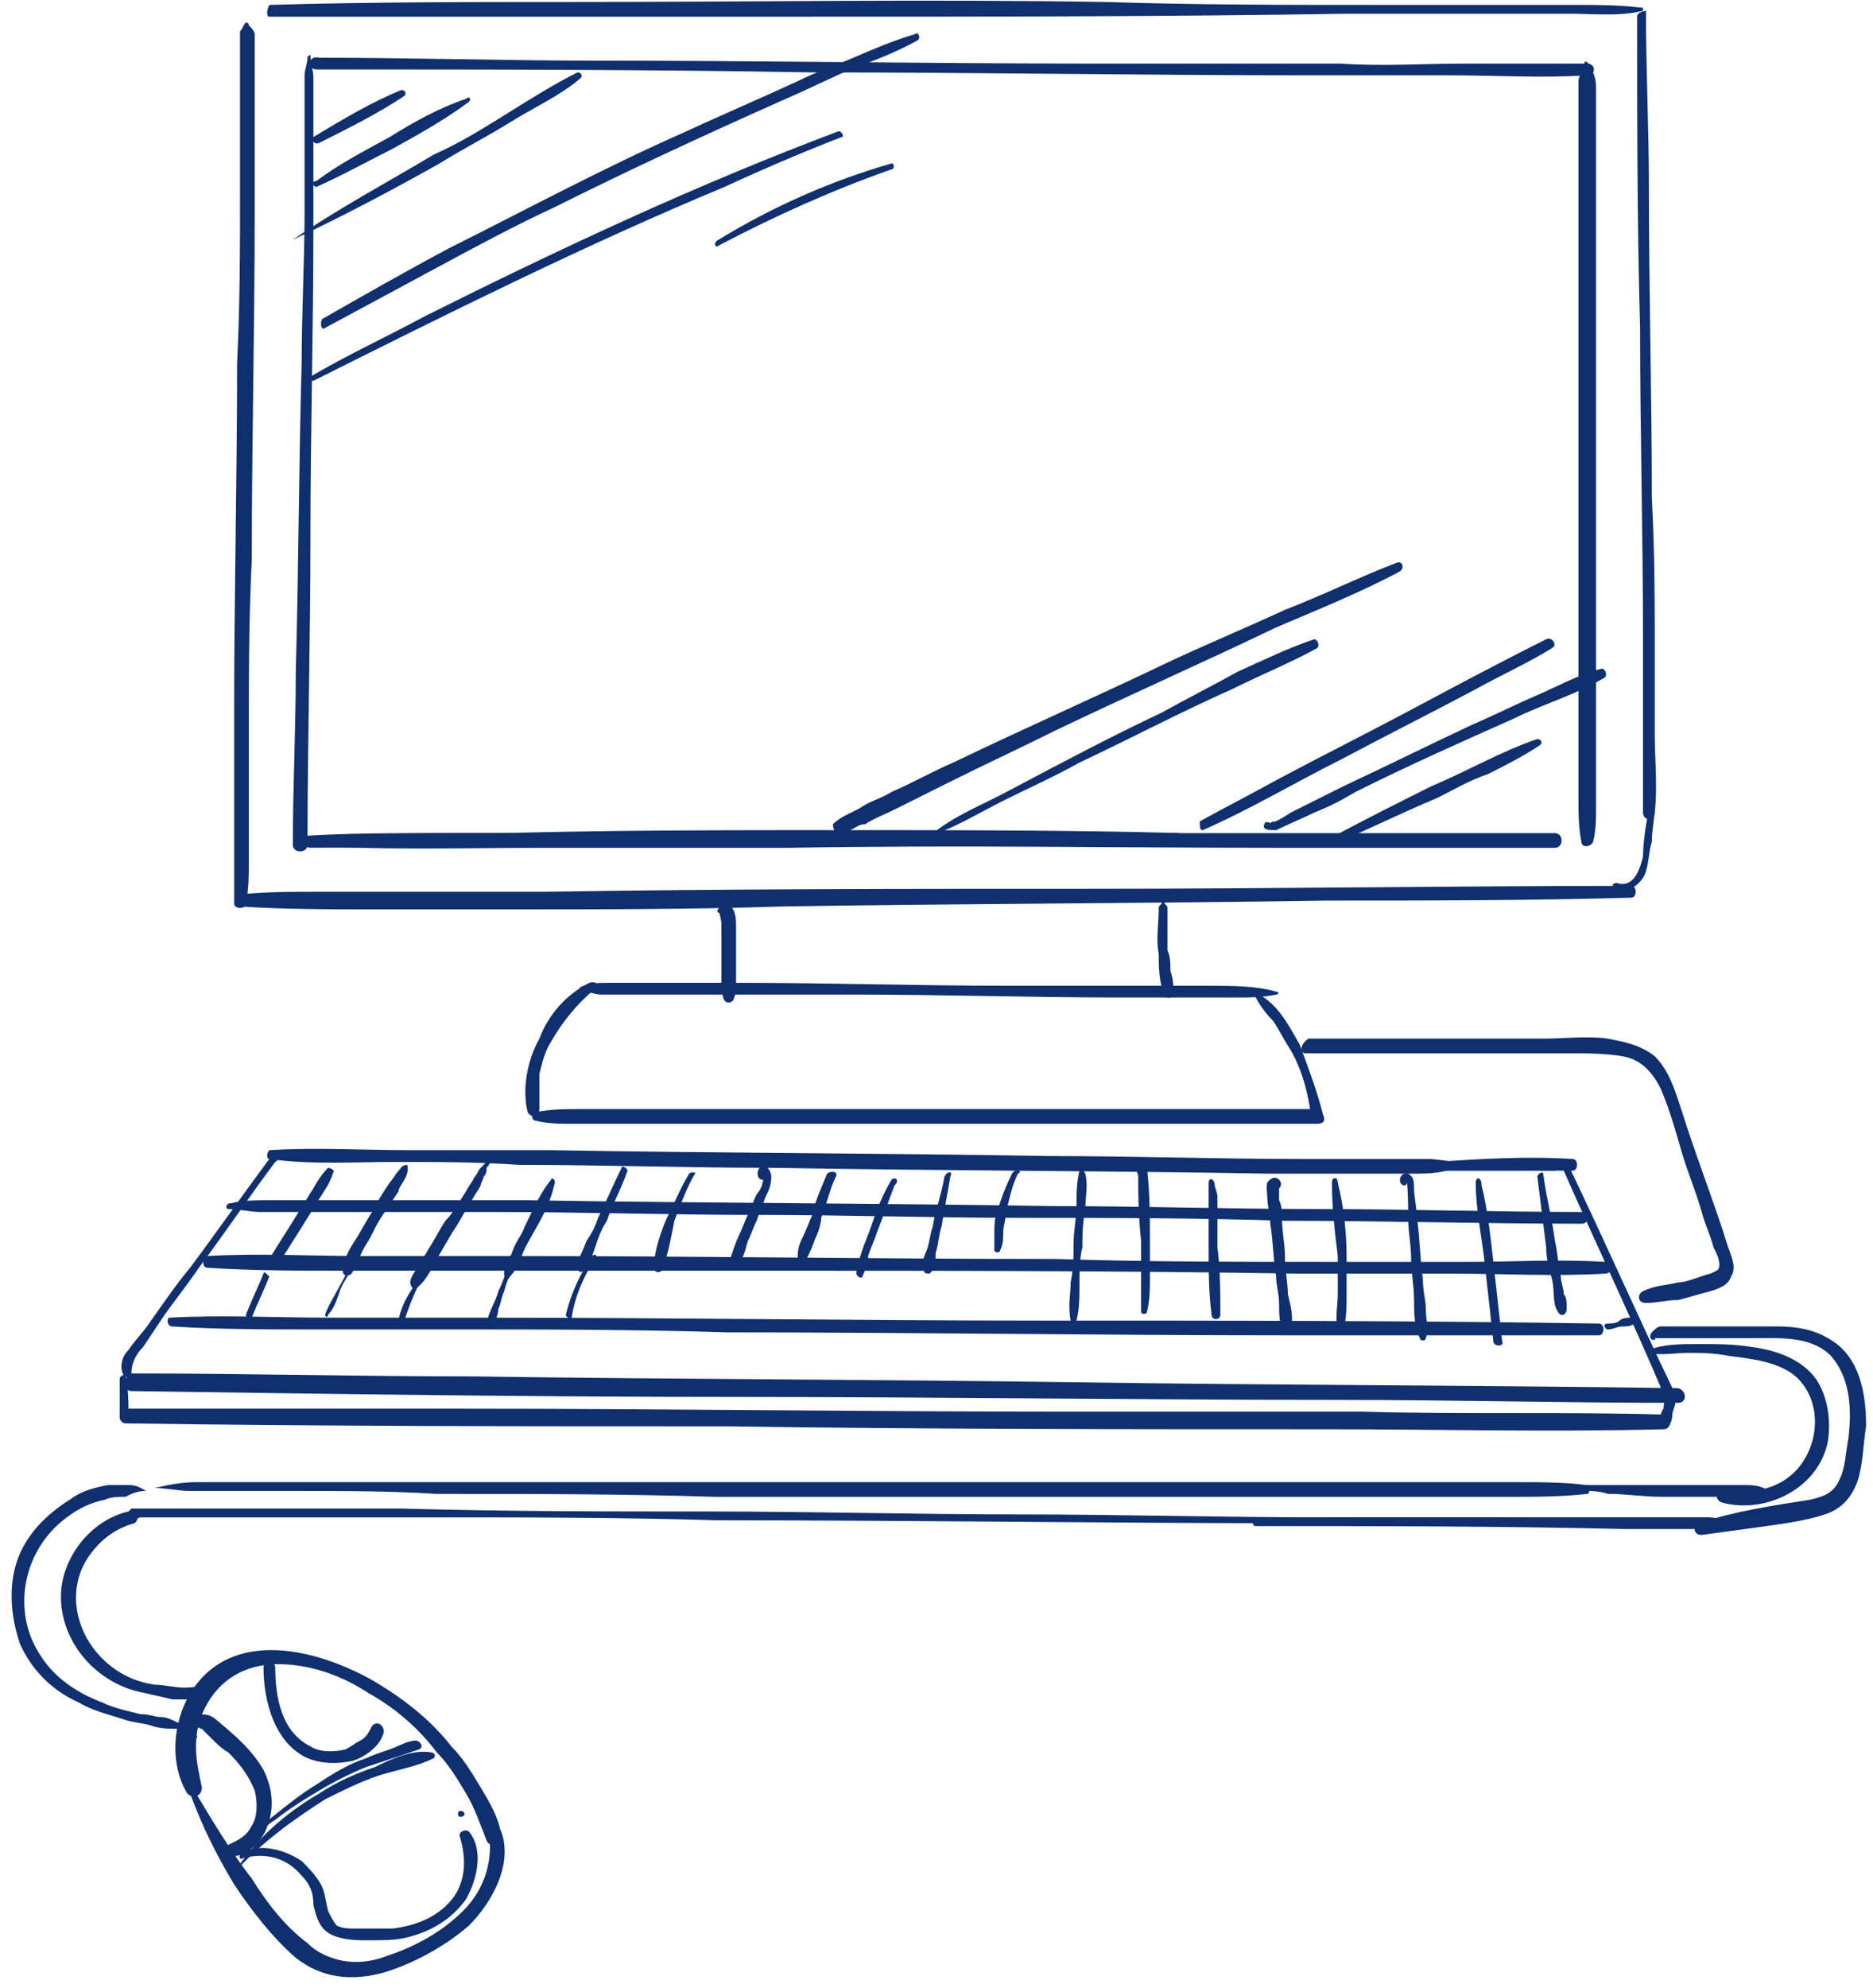 <svg width="132" height="140" viewBox="0 0 132 140" fill="none" xmlns="http://www.w3.org/2000/svg">
<path d="M18.983 81.635C21.879 82.049 24.981 81.842 27.878 81.842C30.773 81.842 33.669 81.842 36.566 82.049C42.564 82.049 48.356 82.255 54.355 82.255C66.146 82.462 77.73 82.462 89.521 82.669C92.831 82.669 96.141 82.669 99.451 82.669C100.278 82.669 101.105 82.669 101.933 82.462C102.76 82.462 103.588 82.462 104.415 82.462C106.07 82.462 107.725 82.462 109.587 82.462C109.793 82.462 109.793 82.049 109.587 82.049C108.139 82.049 106.691 81.842 105.036 81.842C104.415 81.842 103.588 81.842 102.967 81.842C102.14 81.842 101.312 81.635 100.692 81.635C99.244 81.635 97.796 81.635 96.348 81.635C94.9 81.635 93.452 81.635 91.797 81.635C85.798 81.635 80.006 81.428 74.007 81.428C62.216 81.221 50.632 81.221 38.841 81.014C35.531 81.014 32.221 81.014 28.912 81.014C25.602 81.014 22.292 80.807 18.983 81.014C18.776 81.221 18.776 81.635 18.983 81.635Z" fill="#0F2F6E"/>
<path d="M101.106 82.255C104.416 82.255 107.725 82.462 110.828 82.462C111.242 82.462 111.242 81.634 110.828 81.634C107.519 81.427 104.209 81.634 101.106 81.841C100.692 81.841 100.692 82.255 101.106 82.255Z" fill="#0F2F6E"/>
<path d="M18.984 81.635C17.123 84.117 15.261 86.806 13.399 89.289C12.365 90.53 11.537 91.771 10.503 93.219C10.089 93.84 9.469 94.46 9.055 95.081C8.641 95.495 8.435 96.115 8.641 96.736C8.848 97.149 9.469 97.149 9.262 96.736C9.262 95.908 9.676 95.288 10.089 94.874C10.503 94.253 10.917 93.633 11.331 93.012C12.158 91.771 13.192 90.53 14.02 89.289C15.882 86.806 17.536 84.324 19.398 81.842C19.812 81.635 19.398 81.221 18.984 81.635Z" fill="#0F2F6E"/>
<path d="M110.209 82.466C112.484 87.637 114.966 92.809 117.242 98.187C117.449 98.601 118.276 98.187 117.862 97.773C115.38 92.602 113.105 87.43 110.622 82.259C110.622 81.845 110.002 82.052 110.209 82.466Z" fill="#0F2F6E"/>
<path d="M9.261 97.981C23.534 98.188 37.6 98.395 51.873 98.395C65.94 98.395 80.213 98.602 94.279 98.602C102.347 98.602 110.208 98.809 118.275 98.809C118.896 98.809 118.896 97.981 118.275 97.775C104.002 97.568 89.935 97.568 75.662 97.361C61.596 97.154 47.323 97.154 33.256 96.947C25.189 96.947 17.328 96.74 9.261 96.74C8.64 96.947 8.64 97.981 9.261 97.981Z" fill="#0F2F6E"/>
<path d="M8.434 97.154C8.434 97.981 8.434 99.016 8.434 99.843C8.434 100.05 8.641 100.257 8.848 100.257C22.914 100.464 36.98 100.464 51.254 100.464C65.32 100.671 79.386 100.671 93.453 100.671C101.314 100.671 109.381 100.877 117.242 100.671C117.862 100.671 117.862 99.636 117.242 99.636C110.208 99.43 102.968 99.636 95.935 99.43C88.902 99.43 81.869 99.43 74.836 99.43C60.769 99.43 46.703 99.223 32.43 99.223C24.569 99.223 16.502 99.223 8.641 99.223C8.848 99.43 8.848 99.43 9.055 99.636C9.055 98.809 9.055 97.775 8.848 96.947C9.262 96.74 8.434 96.74 8.434 97.154Z" fill="#0F2F6E"/>
<path d="M117.861 98.185C117.861 98.185 117.861 98.391 117.861 98.185C117.654 98.391 117.448 98.598 117.448 98.598C117.241 98.805 117.241 99.012 117.241 99.219C117.034 99.426 116.827 100.253 117.241 100.46C117.654 100.667 117.861 100.046 117.861 99.633C117.861 99.426 118.068 99.012 118.068 98.805C118.068 98.598 118.068 98.391 118.068 98.391C118.068 98.185 118.068 98.185 118.068 98.185C118.068 98.185 117.861 98.185 117.861 98.185Z" fill="#0F2F6E"/>
<path d="M16.087 85.159C16.915 85.159 17.535 85.366 18.363 85.366C19.19 85.366 20.017 85.366 20.845 85.366C22.5 85.366 23.948 85.366 25.603 85.366C28.706 85.366 31.808 85.366 34.704 85.366C40.91 85.366 47.116 85.573 53.322 85.573C59.527 85.573 65.733 85.78 71.939 85.78C78.145 85.78 84.35 85.78 90.556 85.987C97.589 85.987 104.416 86.194 111.449 86.194C112.069 86.194 112.069 85.366 111.449 85.366C105.243 85.366 99.037 85.159 92.832 85.159C86.626 85.159 80.42 84.952 74.214 84.952C61.803 84.746 49.598 84.746 37.187 84.539C33.67 84.539 30.36 84.539 26.844 84.539C25.189 84.539 23.327 84.539 21.672 84.539C20.845 84.539 19.811 84.539 18.983 84.539C18.156 84.539 17.122 84.539 16.294 84.746C15.88 84.746 15.88 85.159 16.087 85.159Z" fill="#0F2F6E"/>
<path d="M14.638 89.296C17.741 89.503 21.051 89.503 24.36 89.503C27.67 89.503 30.773 89.503 34.083 89.503C40.495 89.503 46.908 89.503 53.321 89.503C66.146 89.503 78.764 89.503 91.589 89.71C95.106 89.71 98.829 89.71 102.346 89.71C105.863 89.71 109.586 89.917 113.103 89.71C113.723 89.71 113.723 88.882 113.103 88.882C109.793 88.676 106.69 88.882 103.38 88.882C100.071 88.882 96.968 88.882 93.658 88.882C87.245 88.882 80.833 88.882 74.42 88.676C61.595 88.676 48.977 88.469 36.151 88.469C32.635 88.469 28.911 88.469 25.395 88.469C21.878 88.469 18.155 88.262 14.638 88.469C14.224 88.676 14.224 89.296 14.638 89.296Z" fill="#0F2F6E"/>
<path d="M23.12 82.256C22.706 82.67 22.293 83.29 22.086 83.704C21.672 84.325 21.465 84.739 21.051 85.359C20.431 86.393 19.603 87.635 18.983 88.669C18.776 89.083 19.396 89.496 19.603 89.083C20.224 88.048 21.051 86.807 21.672 85.773C22.086 85.152 22.293 84.739 22.706 84.118C23.12 83.497 23.327 83.084 23.534 82.463C23.327 82.256 23.12 82.256 23.12 82.256Z" fill="#0F2F6E"/>
<path d="M28.706 82.054C28.293 82.054 28.293 82.26 28.086 82.467C27.879 82.674 27.672 83.088 27.465 83.295C27.052 83.915 26.638 84.536 26.224 85.363C25.81 85.984 25.397 86.811 24.983 87.432C24.569 88.052 24.155 88.88 24.155 89.501C24.155 89.914 24.569 89.914 24.776 89.707C25.19 89.087 25.397 88.259 25.81 87.639C26.224 87.018 26.431 86.398 26.845 85.777C27.258 85.156 27.672 84.536 28.086 83.915C28.086 83.502 28.913 82.881 28.706 82.054C28.706 82.26 28.706 82.054 28.706 82.054Z" fill="#0F2F6E"/>
<path d="M34.291 81.843C34.084 82.049 34.084 82.049 33.877 82.256C33.67 82.463 33.67 82.67 33.464 82.877C33.257 83.29 33.05 83.497 32.843 83.911C32.429 84.532 32.016 85.359 31.395 85.98C30.981 86.6 30.568 87.428 30.154 88.048C29.947 88.462 29.74 88.669 29.533 89.082C29.326 89.496 28.913 89.91 28.913 90.324C28.913 90.531 29.12 90.944 29.326 90.737C29.947 90.324 30.361 89.496 30.774 88.669C31.188 88.048 31.602 87.221 32.016 86.6C32.429 85.98 32.843 85.152 33.257 84.532C33.464 84.118 33.67 83.911 33.877 83.497C33.877 83.29 34.084 83.084 34.084 82.877C34.291 82.67 34.291 82.463 34.291 82.256C34.705 81.843 34.498 81.636 34.291 81.843Z" fill="#0F2F6E"/>
<path d="M38.841 83.084C38.013 84.118 37.6 85.153 36.979 86.394C36.772 87.014 36.359 87.428 36.152 88.049C35.945 88.669 35.531 89.083 35.531 89.704C35.531 89.91 35.738 90.324 35.945 89.91C36.359 89.497 36.565 88.876 36.772 88.462C36.979 87.842 37.393 87.221 37.6 86.808C38.22 85.773 38.841 84.532 39.048 83.498C39.255 83.084 38.841 82.877 38.841 83.084Z" fill="#0F2F6E"/>
<path d="M43.806 82.261C43.185 83.502 42.771 84.537 42.151 85.778C41.944 86.398 41.737 86.812 41.323 87.433C41.116 88.053 40.703 88.674 40.703 89.294C40.703 89.501 40.91 89.708 41.116 89.501C41.53 89.087 41.737 88.467 41.944 87.846C42.151 87.226 42.358 86.605 42.771 85.985C43.185 84.743 43.806 83.709 44.219 82.468C44.219 82.261 43.806 82.054 43.806 82.261Z" fill="#0F2F6E"/>
<path d="M48.563 82.671C47.943 83.706 47.529 84.74 46.909 85.981C46.495 87.016 46.081 88.257 46.081 89.291C46.081 89.705 46.702 89.705 46.702 89.291C47.115 88.257 47.322 87.016 47.529 85.981C47.943 84.947 48.357 83.706 48.977 82.671C49.184 82.671 48.77 82.465 48.563 82.671Z" fill="#0F2F6E"/>
<path d="M53.735 82.881C53.942 82.881 53.735 83.295 53.735 83.295C53.735 83.502 53.528 83.915 53.321 84.122C53.114 84.536 52.908 85.157 52.701 85.57C52.494 85.984 52.287 86.605 52.08 87.018C51.873 87.432 51.666 88.053 51.46 88.673C51.46 88.88 51.873 89.087 52.08 88.88C52.494 88.466 52.494 88.053 52.701 87.432C52.908 87.018 53.114 86.398 53.321 85.984C53.528 85.364 53.735 84.95 53.942 84.329C54.149 83.915 54.356 83.502 54.356 82.881C54.356 82.468 53.942 81.847 53.528 82.261C53.321 82.467 53.321 83.088 53.735 83.088C53.942 83.295 54.149 82.881 53.735 82.881Z" fill="#0F2F6E"/>
<path d="M58.286 82.675C57.872 83.709 57.458 84.537 57.251 85.571C57.044 85.985 56.838 86.605 56.631 87.019C56.424 87.433 56.217 87.846 56.217 88.467C56.217 88.881 56.631 88.881 56.838 88.674C57.044 88.26 57.251 87.846 57.458 87.226C57.665 86.812 57.872 86.191 57.872 85.778C58.286 84.743 58.492 83.709 58.906 82.882C59.113 82.468 58.492 82.468 58.286 82.675Z" fill="#0F2F6E"/>
<path d="M62.838 83.084C62.218 84.118 61.804 85.153 61.39 86.394C61.183 87.014 60.976 87.428 60.77 88.049C60.563 88.669 60.356 89.29 60.356 89.704C60.356 89.91 60.77 90.117 60.77 89.91C60.976 89.497 61.183 88.876 61.183 88.463C61.39 87.842 61.597 87.428 61.804 86.808C62.218 85.773 62.631 84.532 63.045 83.498C63.459 83.084 63.045 82.877 62.838 83.084Z" fill="#0F2F6E"/>
<path d="M66.561 82.879C66.354 84.12 65.94 85.154 65.733 86.395C65.527 87.016 65.527 87.43 65.32 88.05C65.113 88.464 64.906 89.085 65.113 89.498C65.113 89.705 65.32 89.705 65.527 89.705C65.94 89.291 65.94 88.878 65.94 88.257C66.147 87.636 66.147 87.016 66.354 86.395C66.561 85.154 66.768 84.12 66.975 82.879C67.181 82.465 66.768 82.465 66.561 82.879Z" fill="#0F2F6E"/>
<path d="M71.319 82.676C70.905 83.504 70.491 84.538 70.284 85.365C70.078 85.779 70.078 86.4 70.078 86.813C70.078 87.227 70.078 87.641 70.078 88.055C70.078 88.261 70.491 88.261 70.491 88.055C70.698 87.641 70.698 87.227 70.698 86.813C70.698 86.4 70.905 85.779 70.905 85.365C71.112 84.538 71.319 83.504 71.732 82.676C72.146 82.469 71.525 82.263 71.319 82.676Z" fill="#0F2F6E"/>
<path d="M12.158 93.432C15.467 93.639 18.777 93.639 22.087 93.639C25.397 93.639 28.5 93.639 31.809 93.639C38.222 93.639 44.841 93.639 51.254 93.846C64.286 93.846 77.525 94.053 90.557 94.053C98.004 94.053 105.451 94.053 112.691 94.053C113.105 94.053 113.105 93.225 112.691 93.225C99.659 93.018 86.42 93.018 73.388 93.018C60.356 93.018 47.117 92.811 34.085 92.811C30.361 92.811 26.845 92.811 23.121 92.811C19.398 92.811 15.674 92.605 11.951 92.811C11.744 92.811 11.744 93.432 12.158 93.432Z" fill="#0F2F6E"/>
<path d="M76.075 82.463C75.868 83.29 75.868 84.117 75.868 84.945C75.868 85.772 75.661 86.6 75.661 87.634C75.661 88.461 75.661 89.289 75.454 90.323C75.454 91.151 75.248 91.978 75.454 93.012C75.454 93.219 75.868 93.426 75.868 93.012C76.075 92.185 76.075 91.358 76.075 90.53C76.075 89.703 76.075 88.668 76.282 87.841C76.282 87.013 76.282 86.186 76.489 85.152C76.489 84.324 76.696 83.497 76.489 82.669C76.282 82.256 76.075 82.256 76.075 82.463Z" fill="#0F2F6E"/>
<path d="M80.834 83.083C80.627 82.876 80.627 82.669 80.834 82.462C80.627 82.462 80.421 82.256 80.214 82.256C80.214 83.91 80.214 85.565 80.421 87.427C80.421 88.254 80.421 89.082 80.421 89.909C80.421 90.737 80.421 91.564 80.421 92.392C80.421 92.599 80.834 92.599 80.834 92.392C81.041 91.564 81.041 90.737 81.041 89.909C81.041 89.082 81.041 88.254 81.041 87.427C81.041 85.772 81.041 84.117 80.834 82.256C80.834 81.842 80.421 81.842 80.214 82.049C80.007 82.462 80.214 83.083 80.627 83.29C80.834 83.497 80.834 83.29 80.834 83.083Z" fill="#0F2F6E"/>
<path d="M85.178 83.292C85.178 83.706 85.178 84.12 85.178 84.534C85.178 84.947 85.178 85.361 85.178 85.568C85.178 86.395 85.178 87.223 85.178 87.843C85.178 89.498 85.178 90.946 85.385 92.601C85.385 93.015 86.005 93.015 86.005 92.601C86.005 90.946 86.005 89.498 85.798 87.843C85.798 87.016 85.798 86.188 85.798 85.568C85.798 85.154 85.798 84.74 85.798 84.327C85.798 83.913 85.591 83.706 85.591 83.292C85.385 82.879 85.178 83.085 85.178 83.292Z" fill="#0F2F6E"/>
<path d="M90.143 83.711C90.556 83.297 89.936 82.676 89.522 83.09C89.108 83.297 89.315 83.918 89.315 84.331C89.315 84.952 89.522 85.572 89.522 86.193C89.729 87.434 89.729 88.675 89.936 89.916C89.936 90.537 90.143 91.157 90.143 91.778C90.143 92.399 90.143 93.019 90.349 93.64C90.556 93.847 90.763 93.847 90.97 93.64C91.177 92.812 90.97 91.985 90.763 91.157C90.763 90.33 90.556 89.503 90.556 88.468C90.556 87.641 90.349 86.814 90.349 85.779C90.349 85.365 90.349 84.952 90.143 84.538C90.143 84.331 90.143 84.124 90.143 83.918C90.143 83.918 90.143 83.297 89.936 83.297C89.522 83.504 89.936 83.918 90.143 83.711Z" fill="#0F2F6E"/>
<path d="M93.867 83.293C93.867 84.948 94.073 86.81 94.28 88.465C94.28 89.292 94.28 90.12 94.28 91.154C94.28 91.981 94.073 92.809 94.28 93.636C94.28 93.843 94.694 93.843 94.694 93.636C94.901 92.809 94.901 91.981 94.901 91.154C94.901 90.326 94.901 89.292 94.901 88.465C94.901 86.81 94.694 84.948 94.28 83.293C94.28 82.88 93.867 82.88 93.867 83.293Z" fill="#0F2F6E"/>
<path d="M99.037 82.884C99.243 82.884 99.243 85.367 99.243 85.78C99.243 86.815 99.45 87.642 99.45 88.676C99.45 89.711 99.657 90.538 99.657 91.572C99.657 92.4 99.657 93.434 100.071 94.262C100.071 94.468 100.485 94.468 100.485 94.262C100.691 93.641 100.485 92.814 100.485 92.193C100.485 91.572 100.278 90.952 100.278 90.124C100.071 88.676 100.071 87.228 99.864 85.78C99.864 85.16 99.657 84.332 99.657 83.712C99.657 83.298 99.657 82.884 99.243 82.677C98.623 82.471 98.416 83.505 99.037 83.505C99.243 83.298 99.243 82.884 99.037 82.884Z" fill="#0F2F6E"/>
<path d="M104.002 83.292C104.002 85.153 104.416 87.015 104.623 88.877C104.83 90.739 105.037 92.6 105.244 94.462C105.244 94.876 106.071 94.876 105.864 94.462C105.657 92.6 105.45 90.739 105.244 88.877C105.037 87.015 104.83 85.153 104.416 83.499C104.416 82.878 104.002 82.878 104.002 83.292Z" fill="#0F2F6E"/>
<path d="M108.346 82.882C108.552 84.537 108.759 86.192 108.966 87.846C108.966 88.674 109.173 89.294 109.38 90.122C109.587 90.949 109.38 91.777 109.794 92.397C110 92.811 110.414 92.604 110.414 92.19C110.414 91.777 110.414 91.363 110.207 91.156C110.207 90.742 110 90.329 110 89.915C109.794 89.088 109.794 88.26 109.587 87.433C109.38 85.778 108.966 84.33 108.759 82.675C108.759 82.468 108.346 82.675 108.346 82.882Z" fill="#0F2F6E"/>
<path d="M18.569 89.705C18.155 90.739 17.741 91.567 17.328 92.601C17.328 92.808 17.534 93.015 17.741 92.808C18.155 91.773 18.569 90.946 18.982 89.912C18.776 89.705 18.569 89.498 18.569 89.705Z" fill="#0F2F6E"/>
<path d="M24.568 89.287C24.361 89.907 23.947 90.528 23.741 90.941C23.534 91.355 23.12 91.976 22.913 92.596C22.913 92.803 23.12 92.803 23.12 92.596C23.534 92.183 23.741 91.562 23.947 90.941C24.154 90.321 24.568 89.907 24.775 89.287C24.982 89.287 24.775 89.08 24.568 89.287Z" fill="#0F2F6E"/>
<path d="M29.946 89.701C29.119 90.528 28.291 91.769 28.084 93.01C28.084 93.217 28.291 93.217 28.498 93.01C28.912 91.769 29.326 90.735 29.946 89.701C30.36 89.701 30.153 89.494 29.946 89.701Z" fill="#0F2F6E"/>
<path d="M36.153 88.469C35.739 89.296 35.532 90.123 35.119 90.951C34.912 91.778 34.291 92.606 34.291 93.433C34.291 93.64 34.498 93.64 34.705 93.433C34.912 93.019 35.119 92.606 35.119 92.192C35.326 91.778 35.326 91.365 35.532 90.951C35.739 90.123 36.153 89.296 36.36 88.469C36.567 88.469 36.153 88.262 36.153 88.469Z" fill="#0F2F6E"/>
<path d="M41.739 88.462C40.911 89.703 40.291 90.945 39.877 92.599C39.877 92.806 40.291 93.013 40.291 92.806C40.498 91.358 41.118 89.91 41.946 88.669C42.152 88.462 41.946 88.255 41.739 88.462Z" fill="#0F2F6E"/>
<path d="M113.312 93.639C113.725 93.639 113.932 93.432 114.346 93.432C114.553 93.432 114.966 93.432 115.173 93.225C115.38 93.018 115.173 92.811 114.966 92.811C114.76 92.811 114.346 92.811 114.139 93.018C113.932 93.225 113.518 93.225 113.312 93.225C112.898 93.225 113.105 93.639 113.312 93.639Z" fill="#0F2F6E"/>
<path d="M92.004 74.191C98.21 74.191 104.415 74.191 110.621 74.191C111.862 74.191 113.103 74.191 114.344 74.398C115.586 74.605 116.413 75.432 117.034 76.673C117.654 78.121 118.068 79.569 118.482 81.017C118.895 82.465 119.516 83.913 119.93 85.361C120.136 86.189 120.55 87.016 120.757 87.844C120.964 88.257 121.171 88.671 121.171 89.085C121.171 89.499 120.964 89.499 120.55 89.705C119.723 89.912 118.895 90.326 118.275 90.326C117.447 90.533 116.62 90.533 115.792 90.947C115.379 91.153 115.379 91.774 115.999 91.774C116.827 91.774 117.447 91.567 118.275 91.567C119.102 91.36 119.723 91.153 120.55 90.947C121.171 90.74 121.791 90.533 121.998 89.912C122.412 89.292 121.998 88.464 121.791 87.844C120.757 84.534 119.516 81.431 118.482 78.121C118.068 76.88 117.654 75.432 116.62 74.398C115.586 73.57 114.344 73.364 113.31 73.157C111.862 72.95 110.207 73.157 108.759 73.157C107.104 73.157 105.45 73.157 103.588 73.157C99.864 73.157 95.934 73.157 92.211 73.157C91.59 73.57 91.59 74.191 92.004 74.191Z" fill="#0F2F6E"/>
<path d="M14.226 125.904C14.019 124.87 13.812 124.042 13.812 123.008C13.812 121.974 14.019 121.146 14.433 120.319C15.467 118.25 17.329 117.216 19.604 117.216C21.88 117.216 24.155 118.043 26.017 119.284C27.879 120.319 29.534 121.767 30.775 123.422C31.602 124.249 32.223 125.283 32.843 126.318C33.464 127.352 33.878 128.593 34.291 129.627C34.498 130.248 35.532 129.834 35.326 129.214C35.119 127.972 34.498 126.938 33.878 125.904C33.257 124.87 32.636 123.835 31.809 123.008C30.361 121.146 28.499 119.698 26.431 118.457C22.5 116.182 16.295 114.527 13.399 119.284C12.158 121.353 11.951 124.249 13.192 126.318C13.605 126.731 14.226 126.524 14.226 125.904Z" fill="#0F2F6E"/>
<path d="M13.398 126.318C14.226 128.594 15.26 130.662 16.501 132.731C17.742 134.593 19.19 136.454 20.845 137.902C22.707 139.35 24.776 139.557 27.051 138.937C29.119 138.316 31.395 137.075 33.05 135.627C34.705 133.972 36.153 131.283 35.325 129.008C35.118 128.594 34.498 128.594 34.498 129.214C34.705 131.283 34.084 133.145 32.636 134.593C31.188 136.041 29.326 137.075 27.465 137.696C26.43 138.109 25.396 138.316 24.155 138.109C23.121 137.902 22.293 137.489 21.673 136.868C20.018 135.627 18.777 133.972 17.742 132.317C16.294 130.456 15.053 128.387 13.812 126.318C13.605 126.111 13.398 126.111 13.398 126.318Z" fill="#0F2F6E"/>
<path d="M13.812 122.185C13.812 122.185 13.812 121.978 13.812 121.771C14.019 121.564 14.019 121.771 14.225 121.771C14.432 121.978 14.639 122.185 14.846 122.392C15.26 122.806 15.674 123.219 16.087 123.426C16.915 124.254 17.535 125.081 17.949 126.115C18.156 126.943 18.156 127.977 17.742 128.598C17.328 129.425 16.708 129.632 15.88 130.046C15.674 130.252 15.467 130.666 15.88 130.666C17.122 131.08 18.363 129.839 18.776 128.804C19.397 127.356 19.19 125.908 18.57 124.667C17.742 123.219 16.501 122.185 15.26 121.151C14.846 120.737 14.019 120.53 13.605 121.151C13.398 121.564 13.398 121.978 13.812 122.185C14.019 122.392 13.812 122.599 13.812 122.185Z" fill="#0F2F6E"/>
<path d="M18.57 117.424C18.57 119.906 19.397 122.803 21.673 123.837C22.707 124.251 23.741 124.25 24.776 124.044C25.603 123.837 26.844 123.009 27.051 121.975C27.051 121.561 26.637 121.148 26.224 121.561C26.017 121.975 25.81 122.389 25.396 122.596C24.983 122.802 24.776 123.009 24.362 123.216C23.535 123.423 22.5 123.423 21.88 123.009C19.811 121.975 19.397 119.493 19.397 117.424C19.397 117.01 18.57 117.01 18.57 117.424Z" fill="#0F2F6E"/>
<path d="M17.122 130.874C18.777 130.46 20.225 130.874 21.259 132.115C21.88 132.736 22.087 133.356 22.087 134.184C22.293 135.011 22.5 135.838 23.328 136.252C24.155 136.666 25.189 136.666 26.017 136.666C26.844 136.666 27.878 136.666 28.706 136.459C30.361 136.045 31.809 135.218 32.843 133.77C33.67 132.322 34.084 130.253 33.05 129.012C32.843 128.805 32.222 129.012 32.429 129.426C32.843 130.874 32.843 132.322 32.016 133.563C30.981 135.011 29.326 135.632 27.672 135.838C26.844 135.838 26.017 135.838 24.983 135.838C24.569 135.838 24.155 135.838 23.741 135.632C23.535 135.425 23.328 135.011 23.121 134.597C22.914 133.77 22.914 133.149 22.5 132.529C22.087 131.908 21.673 131.494 21.259 131.081C20.018 130.253 18.363 129.839 17.122 130.46C16.708 130.667 16.915 131.081 17.122 130.874Z" fill="#0F2F6E"/>
<path d="M16.501 130.459C17.535 129.838 18.363 128.804 19.397 128.184C20.431 127.356 21.465 126.736 22.5 126.115C23.534 125.494 24.775 124.874 25.809 124.46C26.43 124.253 27.05 124.046 27.671 123.84C28.292 123.633 28.912 123.426 29.533 123.219C29.947 123.012 29.533 122.598 29.326 122.598C28.705 122.598 28.085 123.012 27.464 123.219C26.844 123.426 26.223 123.633 25.809 123.84C24.568 124.253 23.534 124.874 22.293 125.701C21.259 126.322 20.224 127.149 19.19 127.977C18.156 128.804 17.121 129.632 16.501 130.666C16.087 130.459 16.294 130.666 16.501 130.459Z" fill="#0F2F6E"/>
<path d="M16.501 131.907C18.362 129.839 20.638 128.184 22.913 126.736C24.154 126.115 25.396 125.495 26.637 125.081C27.878 124.667 29.326 124.46 30.567 123.84C30.774 123.633 30.567 123.426 30.36 123.426C29.119 123.219 27.671 123.84 26.43 124.46C25.189 124.874 23.741 125.495 22.5 126.322C20.017 127.77 17.949 129.632 16.501 131.907C16.294 132.114 16.087 131.907 16.501 131.907Z" fill="#0F2F6E"/>
<path d="M32.429 127.971C32.842 127.971 32.842 127.557 32.429 127.557C32.222 127.557 32.222 127.971 32.429 127.971Z" fill="#0F2F6E"/>
<path d="M116.619 94.255H117.033C117.24 94.255 117.654 94.255 117.86 94.255C118.481 94.255 119.102 94.255 119.722 94.255C120.963 94.255 121.998 94.255 123.239 94.255C125.307 94.255 127.583 94.048 129.031 95.496C130.479 97.151 130.479 99.427 130.272 101.288C130.065 102.323 130.065 103.357 129.651 104.184C129.238 105.219 128.41 105.425 127.583 105.632C124.894 106.046 122.204 106.46 119.722 107.287C119.308 107.494 119.308 108.115 119.929 108.115C121.377 107.908 123.032 107.701 124.48 107.494C125.928 107.287 127.376 107.08 128.617 106.667C129.858 106.253 130.479 105.425 130.892 104.391C131.306 103.15 131.306 101.702 131.513 100.461C131.513 98.185 131.099 95.496 128.824 94.255C127.79 93.635 126.548 93.428 125.307 93.428C123.859 93.428 122.204 93.428 120.756 93.428C119.929 93.428 119.102 93.428 118.067 93.428C117.654 93.428 117.24 93.428 117.033 93.428C116.826 93.428 116.619 93.635 116.412 93.841C115.999 94.462 116.826 94.462 116.619 94.255C116.619 94.048 116.619 94.048 116.619 94.255Z" fill="#0F2F6E"/>
<path d="M9.469 106.876C9.469 107.083 9.883 106.876 9.883 106.876C10.089 106.876 10.296 106.876 10.503 106.876C10.917 106.876 11.331 106.876 11.744 106.876C12.572 106.876 13.606 106.876 14.434 106.876C16.088 106.876 17.743 106.876 19.605 106.876C23.122 106.876 26.431 106.876 29.948 106.876C36.774 106.876 43.807 106.876 50.634 107.083C64.493 107.083 78.146 107.29 92.005 107.29C95.936 107.29 99.659 107.29 103.589 107.29C107.52 107.29 111.243 107.083 115.174 107.083C111.657 107.083 108.14 106.876 104.417 106.876C100.693 106.876 97.177 106.876 93.453 106.876C86.213 106.876 78.973 106.669 71.733 106.669C64.493 106.669 57.253 106.463 50.013 106.463C42.773 106.463 35.533 106.463 28.293 106.256C24.57 106.256 21.053 106.256 17.329 106.256C15.468 106.256 13.606 106.256 11.744 106.256C11.331 106.256 10.917 106.256 10.503 106.256C10.089 106.256 9.676 106.256 9.262 106.256C9.055 106.463 8.848 106.669 9.055 106.876C9.262 107.083 9.469 107.083 9.676 106.876C9.883 106.876 9.676 106.669 9.469 106.876Z" fill="#0F2F6E"/>
<path d="M88.488 107.492C97.176 107.492 105.864 107.492 114.552 107.699C115.793 107.699 117.034 107.699 118.276 107.699C118.896 107.699 119.517 107.699 120.137 107.699C120.758 107.699 121.378 107.492 121.999 107.492C122.206 107.492 122.206 107.285 121.999 107.078C121.378 107.078 120.965 106.871 120.344 106.871C119.724 106.871 119.31 106.871 118.689 106.871C117.655 106.871 116.621 106.871 115.38 106.871C113.104 106.871 111.036 106.871 108.76 106.871C104.416 106.871 100.072 106.871 95.728 106.871C93.246 106.871 90.763 106.871 88.281 107.078C88.281 107.285 88.281 107.492 88.488 107.492Z" fill="#0F2F6E"/>
<path d="M9.053 106.46C6.364 107.08 4.295 109.77 4.295 112.459C4.295 115.562 6.571 118.251 9.467 119.078C10.294 119.285 11.329 119.492 12.156 119.699C12.57 119.699 12.983 119.699 13.604 119.699C14.018 119.699 14.431 119.699 14.845 119.492C15.052 119.285 15.052 119.078 14.845 119.078C14.431 118.664 13.604 118.871 12.983 118.871C12.363 118.871 11.536 118.664 10.915 118.664C9.467 118.458 8.226 117.837 7.191 116.803C5.33 114.941 4.709 112.045 6.157 109.77C6.985 108.528 8.019 107.701 9.467 107.287C9.881 107.08 9.674 106.253 9.053 106.46Z" fill="#0F2F6E"/>
<path d="M116.207 95.29C117.034 95.497 118.068 95.29 118.896 95.29C119.93 95.29 120.757 95.29 121.792 95.497C123.447 95.704 125.308 95.911 126.549 96.945C128.618 98.807 128.204 102.323 126.136 103.978C124.895 105.012 123.033 105.219 121.585 105.012C120.964 105.012 120.757 105.633 121.378 105.84C124.481 106.667 128.204 104.806 128.825 101.496C129.032 100.048 128.825 98.393 127.997 97.152C126.963 95.704 125.101 95.083 123.447 94.876C122.205 94.67 120.964 94.67 119.723 94.67C118.482 94.67 117.241 94.669 116.207 95.083C116.207 95.083 116.207 95.29 116.207 95.29Z" fill="#0F2F6E"/>
<path d="M10.295 105.012C9.881 104.805 9.674 104.599 9.054 104.599C8.64 104.599 8.019 104.599 7.606 104.599C6.571 104.805 5.744 105.012 4.916 105.633C3.262 106.667 1.814 108.115 1.193 109.977C0.572 111.839 0.779 113.907 1.4 115.769C2.227 117.631 3.675 119.079 5.537 119.906C6.571 120.527 7.606 120.733 8.847 121.147C9.467 121.354 10.088 121.354 10.709 121.561C11.329 121.768 11.95 121.768 12.57 121.768C12.777 121.768 12.984 121.354 12.57 121.354C12.156 121.147 11.743 120.94 11.329 120.94C10.915 120.94 10.502 120.733 9.881 120.733C9.054 120.527 8.019 120.32 7.192 119.906C5.537 119.285 3.882 118.251 2.848 116.596C0.779 113.493 1.607 109.149 4.71 106.874C5.537 106.253 6.364 105.84 7.399 105.633C7.812 105.426 8.433 105.426 8.847 105.426C9.26 105.219 9.674 105.012 10.295 105.012Z" fill="#0F2F6E"/>
<path d="M10.916 104.811C11.744 104.811 12.571 105.017 13.399 105.017C14.226 105.017 15.26 105.017 16.088 105.017C17.742 105.017 19.397 105.017 21.052 105.017C24.362 105.017 27.465 105.017 30.775 105.224C37.394 105.224 44.014 105.224 50.426 105.431C63.458 105.431 76.697 105.431 89.729 105.431C93.453 105.431 96.969 105.431 100.693 105.431C102.554 105.431 104.416 105.431 106.278 105.431C108.14 105.431 110.001 105.431 111.863 105.224C112.07 105.224 112.07 104.604 111.863 104.604C110.208 104.397 108.553 104.397 106.899 104.397C105.244 104.397 103.589 104.397 101.934 104.397C98.624 104.397 95.521 104.397 92.212 104.397C85.592 104.397 78.973 104.397 72.56 104.397C59.528 104.397 46.289 104.397 33.257 104.397C29.534 104.397 26.017 104.397 22.293 104.397C20.432 104.397 18.57 104.397 16.708 104.397C15.674 104.397 14.847 104.397 13.812 104.397C12.778 104.397 11.744 104.604 10.916 104.811C10.916 104.811 10.916 104.604 10.916 104.811Z" fill="#0F2F6E"/>
<path d="M109.588 104.806C110.209 104.806 110.829 105.012 111.45 105.012C112.07 105.012 112.691 105.012 113.312 105.219C114.553 105.219 115.794 105.426 117.035 105.426C118.276 105.426 119.517 105.426 120.758 105.426C121.379 105.426 122 105.426 122.62 105.426C123.241 105.426 123.655 105.426 124.275 105.219C124.482 105.219 124.482 104.806 124.275 104.806C123.861 104.599 123.241 104.599 122.827 104.599C122.206 104.599 121.586 104.599 120.965 104.599C119.724 104.599 118.483 104.599 117.242 104.599C116.001 104.599 114.76 104.599 113.518 104.599C112.898 104.599 112.277 104.599 111.657 104.599C110.829 104.599 110.209 104.599 109.588 104.806C109.588 104.806 109.588 104.599 109.588 104.806Z" fill="#0F2F6E"/>
<path d="M116.206 57.02C116 58.054 115.793 59.295 115.793 60.329C115.586 61.157 115.172 62.605 113.931 62.191C113.724 62.191 113.517 62.398 113.724 62.398C114.552 63.225 115.793 62.191 116 61.364C116.206 60.743 116.206 59.916 116.413 59.295C116.413 58.468 116.62 57.64 116.62 56.813C116.62 56.813 116.206 56.813 116.206 57.02Z" fill="#0F2F6E"/>
<path d="M115.378 1.169C115.378 8.409 115.378 15.856 115.585 23.096C115.585 30.336 115.792 37.783 115.792 45.023C115.792 47.091 115.792 49.16 115.792 51.022C115.792 52.056 115.792 53.09 115.792 54.124C115.792 55.159 115.792 56.193 115.792 57.227C115.792 57.848 116.619 57.848 116.619 57.227C116.826 55.366 116.619 53.504 116.619 51.642C116.619 49.781 116.619 47.919 116.619 46.057C116.619 42.334 116.619 38.817 116.413 35.093C116.413 27.854 116.206 20.407 116.206 13.166C116.206 9.029 115.999 4.892 115.999 0.755C116.206 0.755 115.378 0.755 115.378 1.169Z" fill="#0F2F6E"/>
<path d="M21.878 59.711C29.739 59.711 37.806 59.504 45.667 59.504C53.734 59.504 61.802 59.297 69.663 59.297C74.213 59.297 78.558 59.09 83.108 58.883V58.676C75.248 58.47 67.18 58.47 59.32 58.47C51.459 58.47 43.392 58.47 35.531 58.676C30.98 58.676 26.636 58.676 22.085 58.883C21.258 58.883 21.258 59.711 21.878 59.711Z" fill="#0F2F6E"/>
<path d="M18.983 1.174C25.395 1.174 31.601 1.174 38.014 1.174C44.426 1.174 50.632 1.174 57.044 1.174C69.663 1.174 82.281 1.174 94.9 0.967C98.416 0.967 101.933 0.967 105.449 0.967C107.104 0.967 108.966 0.967 110.621 0.967C112.276 0.967 114.137 1.174 115.792 0.76V0.553C114.137 0.347 112.689 0.347 111.034 0.347C109.38 0.347 107.932 0.347 106.277 0.347C103.174 0.347 100.071 0.347 96.968 0.347C90.555 0.347 84.35 0.347 77.937 0.14C65.319 -0.067 52.7 0.14 40.082 0.14C33.049 0.14 26.016 0.14 18.983 0.347C18.776 0.76 18.776 1.174 18.983 1.174Z" fill="#0F2F6E"/>
<path d="M17.329 1.583C17.122 1.79 17.122 1.997 16.916 2.204C16.916 2.411 16.916 2.618 16.916 2.825C16.916 3.238 16.916 3.859 16.916 4.273C16.916 5.307 16.916 6.341 16.916 7.376C16.916 9.444 16.916 11.513 16.916 13.374C16.916 17.512 16.916 21.442 16.709 25.579C16.709 33.647 16.502 41.921 16.502 49.988C16.502 52.264 16.502 54.539 16.502 56.815C16.502 57.849 16.502 59.09 16.502 60.124C16.502 61.366 16.502 62.4 16.502 63.641C16.502 64.055 17.329 64.055 17.329 63.641C17.536 62.607 17.536 61.572 17.536 60.745C17.536 59.711 17.536 58.676 17.536 57.642C17.536 55.574 17.536 53.505 17.536 51.643C17.536 47.506 17.536 43.576 17.743 39.439C17.743 31.371 17.95 23.097 17.95 15.029C17.95 12.754 17.95 10.478 17.95 8.203C17.95 7.169 17.95 5.928 17.95 4.893C17.95 4.273 17.95 3.652 17.95 3.238C17.95 3.031 17.95 2.618 17.95 2.411C17.95 2.204 17.743 1.997 17.536 1.79C17.536 1.583 17.329 1.583 17.329 1.583Z" fill="#0F2F6E"/>
<path d="M16.916 63.847C20.019 64.054 23.328 64.053 26.431 64.053C29.534 64.053 32.844 64.053 35.947 64.053C42.359 64.053 48.772 64.054 55.185 63.847C68.01 63.64 80.628 63.64 93.453 63.433C100.693 63.433 107.727 63.433 114.967 63.226C115.38 63.226 115.38 62.399 114.967 62.399C102.141 62.399 89.523 62.605 76.698 62.605C63.873 62.605 51.254 62.605 38.429 62.812C34.913 62.812 31.396 62.812 27.672 62.812C25.811 62.812 24.156 62.812 22.294 62.812C20.432 62.812 18.571 62.812 16.709 63.019C16.709 63.433 16.709 63.847 16.916 63.847Z" fill="#0F2F6E"/>
<path d="M111.656 4.477C111.656 4.89 111.242 5.304 111.242 5.718C111.242 6.132 111.242 6.545 111.242 6.959C111.242 7.786 111.242 8.821 111.242 9.648C111.242 11.51 111.242 13.165 111.242 15.027C111.242 18.543 111.242 22.06 111.242 25.783C111.242 33.023 111.242 40.056 111.242 47.296C111.242 49.365 111.242 51.227 111.242 53.295C111.242 54.33 111.242 55.364 111.242 56.191C111.242 57.226 111.242 58.26 111.449 59.294C111.449 59.708 112.07 59.708 112.276 59.294C112.483 58.467 112.483 57.639 112.483 56.812C112.483 55.984 112.483 54.95 112.483 54.123C112.483 52.261 112.483 50.606 112.483 48.744C112.483 45.228 112.483 41.711 112.483 37.988C112.483 30.748 112.483 23.715 112.483 16.474C112.483 14.406 112.483 12.544 112.483 10.476C112.483 9.441 112.483 8.614 112.483 7.58C112.483 7.166 112.483 6.545 112.483 6.132C112.483 5.511 112.276 5.097 112.07 4.684C111.863 4.27 111.656 4.27 111.656 4.477Z" fill="#0F2F6E"/>
<path d="M22.292 4.892C33.877 4.892 45.667 4.892 57.252 5.099C68.835 5.099 80.626 5.306 92.21 5.306C93.865 5.306 95.52 5.306 97.175 5.306C98.83 5.306 100.485 5.306 102.14 5.306C105.449 5.306 108.552 5.513 111.862 5.306C112.483 5.306 112.483 4.478 111.862 4.478C108.966 4.478 106.07 4.478 103.174 4.478C100.278 4.478 97.382 4.685 94.486 4.478C93.038 4.478 91.59 4.478 90.142 4.478C88.694 4.478 87.246 4.478 85.591 4.478C82.695 4.478 79.799 4.478 76.903 4.478C65.319 4.478 53.528 4.272 41.944 4.272C35.531 4.272 28.912 4.065 22.499 4.065C21.672 3.858 21.672 4.892 22.292 4.892Z" fill="#0F2F6E"/>
<path d="M21.672 4.063C21.672 4.477 21.465 4.891 21.465 5.304C21.465 5.718 21.465 6.339 21.465 6.752C21.465 7.58 21.465 8.614 21.465 9.441C21.465 11.303 21.465 12.958 21.465 14.82C21.465 18.336 21.259 22.06 21.259 25.576C21.052 32.816 21.052 40.056 20.845 47.297C20.845 51.434 20.638 55.364 20.638 59.501C20.638 60.122 21.672 60.122 21.672 59.501C21.672 52.261 21.879 45.021 21.879 37.781C21.879 30.541 22.086 23.301 22.086 16.061C22.086 13.992 22.086 11.924 22.086 9.855C22.086 8.821 22.086 7.787 22.086 6.959C22.086 6.545 22.086 5.925 22.086 5.511C22.086 4.89 21.879 4.477 21.879 3.856C22.086 3.856 21.672 3.856 21.672 4.063Z" fill="#0F2F6E"/>
<path d="M21.052 59.509C26.844 59.923 32.636 59.716 38.428 59.716C44.22 59.716 50.012 59.716 55.597 59.716C67.181 59.509 78.558 59.716 90.142 59.716C96.555 59.716 102.968 59.716 109.587 59.716C110.208 59.716 110.208 58.681 109.587 58.681C98.003 58.681 86.626 58.681 75.042 58.681C63.458 58.681 52.08 58.681 40.496 58.681C37.394 58.681 34.084 58.681 30.981 58.681C27.671 58.681 24.361 58.681 21.259 58.888C20.845 59.095 20.845 59.509 21.052 59.509Z" fill="#0F2F6E"/>
<path d="M50.841 64.259C50.634 64.053 50.841 64.259 50.841 64.259C50.841 64.053 50.634 64.053 50.634 63.846C50.634 64.259 50.841 64.673 50.841 65.087C50.841 65.707 50.841 66.328 50.841 66.949C50.841 67.569 50.841 68.19 50.841 68.81C50.841 69.431 50.841 70.052 51.047 70.465C51.254 70.672 51.461 70.672 51.668 70.465C51.875 70.052 51.875 69.431 51.875 69.017C51.875 68.397 51.875 67.776 51.875 67.155C51.875 66.535 51.875 65.914 51.875 65.294C51.875 64.88 51.875 64.466 51.668 64.053C51.461 63.639 50.634 63.432 50.634 64.053C50.427 64.053 50.634 64.466 50.841 64.259Z" fill="#0F2F6E"/>
<path d="M81.868 63.644C81.661 63.851 81.661 63.851 81.661 64.058C81.661 65.092 81.454 66.126 81.661 67.16C81.661 67.988 81.661 69.229 82.075 70.056C82.282 70.47 82.695 70.263 82.695 69.85C82.695 69.436 82.695 69.022 82.489 68.402C82.489 67.988 82.489 67.367 82.282 66.954C82.282 65.919 82.282 65.092 82.282 64.058C82.282 63.851 82.282 63.851 82.075 63.644C82.075 63.437 81.868 63.437 81.868 63.644Z" fill="#0F2F6E"/>
<path d="M41.117 69.847C41.531 69.847 41.945 70.054 42.358 70.054C42.772 70.054 43.186 70.054 43.6 70.054C44.427 70.054 45.254 70.054 46.082 70.054C47.737 70.054 49.185 70.054 50.84 70.054C53.943 70.054 57.045 70.054 60.148 70.054C66.561 70.054 72.767 70.261 79.179 70.261C81.041 70.261 82.696 70.261 84.558 70.261C85.385 70.261 86.419 70.261 87.247 70.261C88.074 70.261 88.902 70.261 89.936 70.054C90.143 70.054 90.143 69.847 89.936 69.847C88.488 69.433 86.833 69.433 85.178 69.433C83.523 69.433 82.075 69.433 80.42 69.433C77.317 69.433 74.215 69.433 71.112 69.433C64.699 69.433 58.493 69.226 52.081 69.226C50.219 69.226 48.564 69.226 46.702 69.226C45.875 69.226 44.841 69.226 44.013 69.226C43.6 69.226 43.186 69.226 42.772 69.226C42.358 69.226 41.738 69.226 41.324 69.433C40.703 69.433 40.703 69.847 41.117 69.847Z" fill="#0F2F6E"/>
<path d="M41.53 69.228C39.875 70.055 38.634 71.503 38.013 73.158C37.186 74.606 36.772 76.675 37.186 78.329C37.393 78.743 38.013 78.743 38.013 78.123C38.013 77.295 38.013 76.468 38.013 75.64C38.22 74.813 38.427 73.985 38.841 73.365C39.668 71.917 40.702 70.676 41.944 69.641C42.357 69.641 42.15 69.021 41.53 69.228Z" fill="#0F2F6E"/>
<path d="M88.282 69.846C88.696 70.674 89.109 71.294 89.73 71.915C90.144 72.535 90.558 73.363 90.971 73.983C91.799 75.431 92.212 77.086 92.419 78.741C92.626 78.534 92.833 78.327 92.833 78.12C85.593 78.12 78.56 78.12 71.32 78.12C64.08 78.12 56.84 78.12 49.806 78.12C47.738 78.12 45.876 78.12 43.807 78.12C42.773 78.12 41.739 78.12 40.911 78.12C39.877 78.12 38.843 78.12 37.809 78.327C37.395 78.327 37.395 78.948 37.809 78.948C38.636 79.155 39.463 79.155 40.291 79.155C41.118 79.155 42.153 79.155 42.98 79.155C44.842 79.155 46.497 79.155 48.358 79.155C51.875 79.155 55.392 79.155 59.115 79.155C66.355 79.155 73.595 79.155 80.628 79.155C84.765 79.155 88.696 79.155 92.833 79.155C93.247 79.155 93.454 78.948 93.247 78.534C92.833 76.879 92.212 75.224 91.592 73.57C90.764 72.121 89.937 70.467 88.282 69.846C88.282 69.639 88.282 69.639 88.282 69.846Z" fill="#0F2F6E"/>
<path d="M59.113 58.674C59.527 58.674 59.734 58.674 59.94 58.468C60.354 58.261 60.561 58.054 60.975 58.054C61.595 57.64 62.216 57.433 63.043 57.02C64.284 56.399 65.526 55.778 66.767 55.158C69.249 53.917 71.938 52.675 74.421 51.434C79.592 48.952 84.763 46.677 89.935 44.194C92.831 42.953 95.934 41.712 98.623 40.264C99.037 40.057 98.83 39.437 98.416 39.643C95.727 40.678 93.245 41.919 90.555 42.953C87.866 44.194 85.384 45.229 82.695 46.47C77.523 48.952 72.352 51.227 67.18 53.71C65.733 54.33 64.284 55.158 62.836 55.778C62.216 56.192 61.388 56.399 60.768 56.813C60.147 57.226 59.32 57.433 58.699 58.054C58.699 58.468 58.906 58.674 59.113 58.674Z" fill="#0F2F6E"/>
<path d="M65.526 58.885C67.387 58.264 69.042 57.23 70.697 56.403C72.352 55.575 74.214 54.748 76.075 53.713C79.592 52.059 83.109 50.197 86.832 48.542C88.901 47.508 90.969 46.68 92.831 45.646C93.038 45.439 92.831 45.025 92.624 45.025C90.762 45.646 89.107 46.473 87.246 47.301C85.384 48.335 83.729 49.163 81.867 50.197C78.351 51.852 74.834 53.713 71.318 55.575C69.456 56.609 67.18 57.437 65.526 58.885C65.319 58.885 65.319 58.678 65.526 58.885Z" fill="#0F2F6E"/>
<path d="M84.763 58.473C88.073 57.025 91.176 55.163 94.486 53.508C97.589 51.853 100.898 50.198 104.001 48.544C105.863 47.509 107.725 46.682 109.38 45.648C109.793 45.441 109.38 44.82 108.966 45.027C105.656 46.682 102.553 48.337 99.45 49.992C96.347 51.647 93.038 53.301 89.935 54.956C88.073 55.99 86.418 56.818 84.556 57.852C84.556 58.266 84.556 58.473 84.763 58.473Z" fill="#0F2F6E"/>
<path d="M89.521 58.06C89.521 57.853 89.107 57.853 89.107 58.06C88.901 58.474 89.521 58.474 89.935 58.474C90.762 58.06 91.797 57.646 92.624 57.233C93.658 56.819 94.486 56.405 95.52 55.785C99.243 53.923 102.967 52.268 106.69 50.613C108.759 49.579 111.034 48.958 113.103 47.717C113.31 47.51 113.103 47.096 112.896 47.096C111.241 47.51 109.793 48.338 108.345 48.958C106.897 49.579 105.242 50.406 103.794 51.027C100.692 52.475 97.796 53.923 94.693 55.371C93.865 55.785 93.038 56.198 92.21 56.612C91.797 56.819 91.383 57.026 90.969 57.233C90.969 57.233 89.728 58.06 89.728 57.853C89.314 58.06 89.521 58.06 89.521 58.06Z" fill="#0F2F6E"/>
<path d="M93.866 59.502C96.349 58.468 98.831 57.227 101.313 56.193C102.554 55.572 103.589 54.952 104.83 54.538C106.071 53.917 107.312 53.297 108.553 52.469C108.76 52.262 108.553 52.055 108.346 52.055C105.864 52.883 103.382 54.331 100.899 55.365C98.417 56.606 95.935 57.847 93.659 59.089C93.453 59.295 93.659 59.502 93.866 59.502Z" fill="#0F2F6E"/>
<path d="M20.638 16.889C24.154 15.234 27.671 13.373 30.981 11.511C32.636 10.477 34.291 9.649 35.946 8.615C37.6 7.581 39.462 6.753 40.91 5.512C41.117 5.305 40.91 5.098 40.703 5.098C39.048 5.926 37.394 6.96 35.739 7.994C34.084 9.029 32.429 10.063 30.567 10.89C27.464 12.752 23.948 14.614 20.638 16.889C20.638 16.889 20.638 16.682 20.638 16.889Z" fill="#0F2F6E"/>
<path d="M22.293 13.167C24.155 12.339 26.017 11.305 27.672 10.478C29.533 9.443 31.395 8.409 33.05 7.168C33.257 6.961 33.05 6.754 32.843 6.961C30.981 7.582 29.12 8.616 27.465 9.65C25.603 10.684 23.948 11.512 22.293 12.753C21.88 12.753 22.087 13.167 22.293 13.167Z" fill="#0F2F6E"/>
<path d="M22.499 10.064C24.567 9.03 26.636 7.996 28.498 6.754C28.705 6.548 28.498 6.341 28.291 6.341C26.222 7.168 24.154 8.409 22.085 9.65C21.878 9.65 22.085 10.271 22.499 10.064Z" fill="#0F2F6E"/>
<path d="M22.913 23.093C25.602 21.645 28.291 20.197 30.98 18.749C33.669 17.301 36.358 15.853 39.048 14.612C44.426 11.923 49.804 9.441 55.389 6.958C56.837 6.338 58.492 5.51 59.94 4.89C61.595 4.269 63.25 3.648 64.698 2.821C64.905 2.614 64.698 2.2 64.491 2.407C63.043 2.821 61.595 3.442 60.147 4.062C58.699 4.683 57.458 5.096 56.217 5.717C53.528 6.958 50.632 8.199 47.943 9.441C42.357 11.923 36.979 14.819 31.601 17.508C28.498 19.163 25.602 20.818 22.706 22.473C22.499 22.886 22.706 23.3 22.913 23.093Z" fill="#0F2F6E"/>
<path d="M22.086 26.822C31.602 22.064 41.117 17.307 51.047 13.17C53.736 11.928 56.632 10.687 59.321 9.653C59.528 9.653 59.321 9.239 59.114 9.239C49.185 12.963 39.462 17.514 29.947 22.271C27.258 23.719 24.569 24.96 22.086 26.409C21.673 26.615 21.88 26.822 22.086 26.822Z" fill="#0F2F6E"/>
<path d="M50.633 17.304C54.563 15.235 58.7 13.374 62.837 11.926C63.044 11.926 63.044 11.512 62.837 11.512C58.493 12.753 54.356 14.615 50.633 16.89C50.219 17.097 50.426 17.511 50.633 17.304Z" fill="#0F2F6E"/>
</svg>
